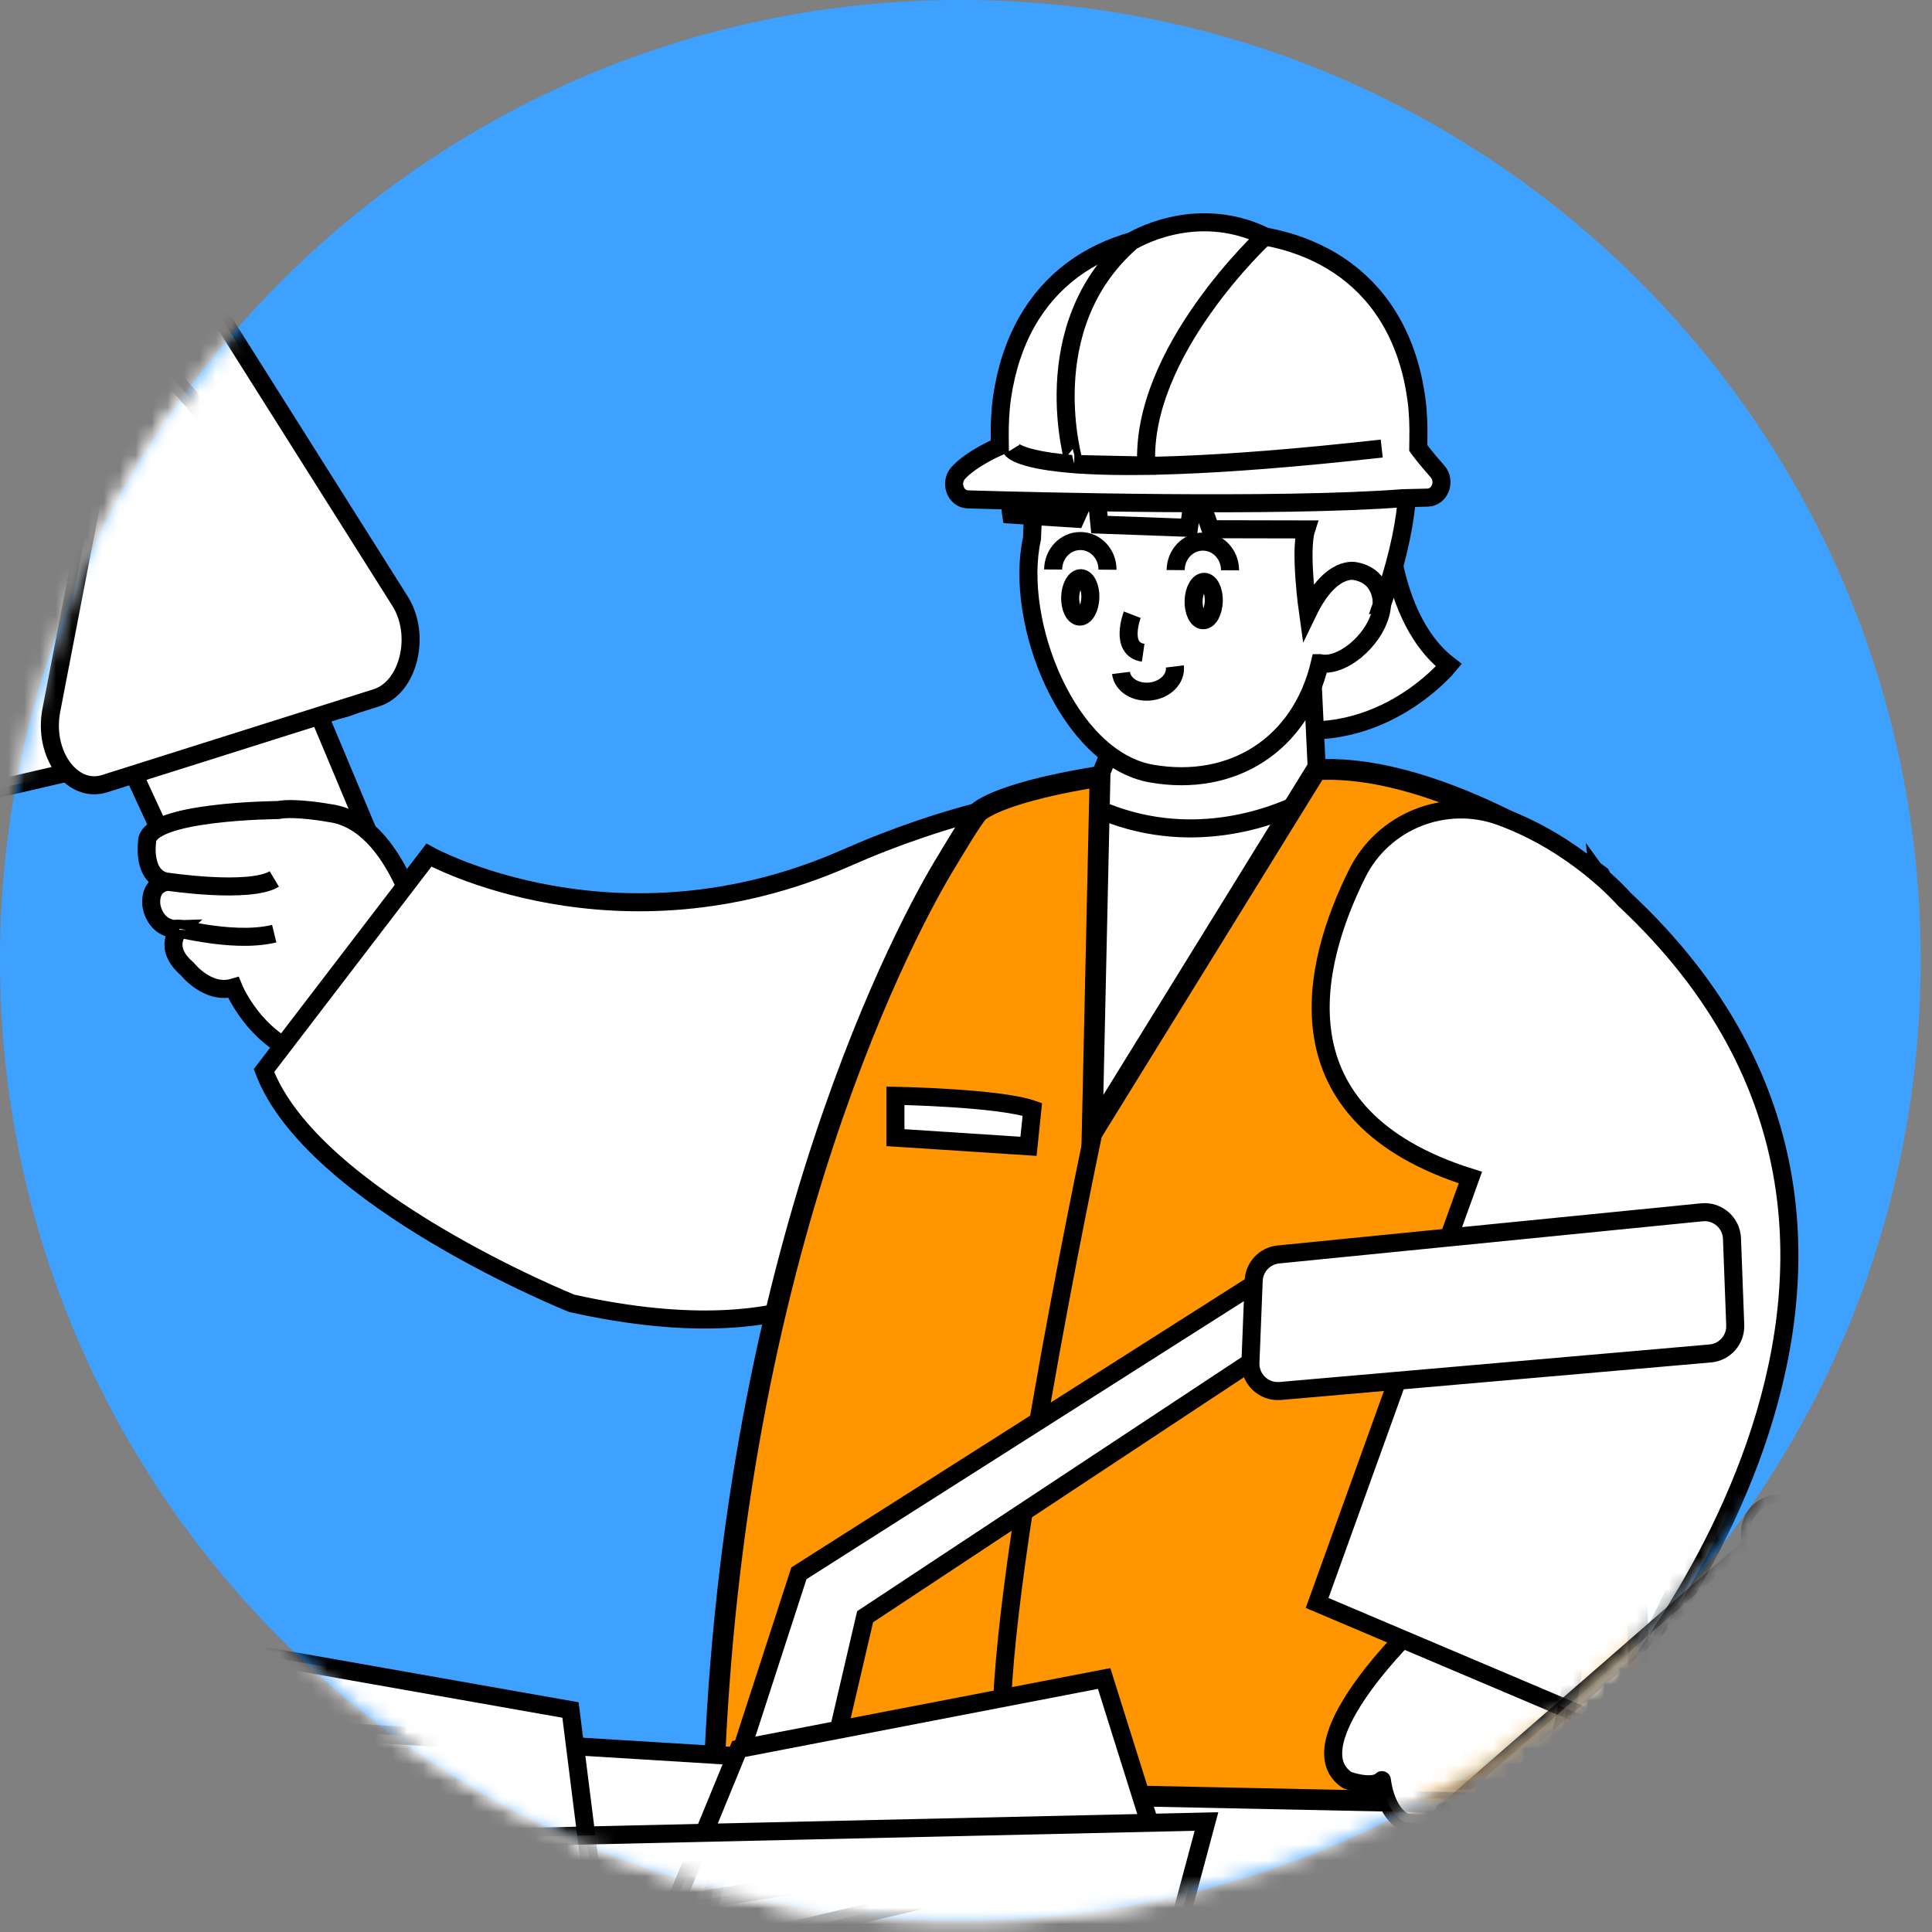 <svg width="121" height="121" viewBox="0 0 121 121" fill="none" xmlns="http://www.w3.org/2000/svg">
<rect x="0" y="0" width="121" height="121" fill="#808080" stroke="none"/>
<path d="M60.146 120.292C93.365 120.292 120.292 93.365 120.292 60.146C120.292 26.927 93.365 0 60.146 0C26.927 0 0 26.927 0 60.146C0 93.365 26.927 120.292 60.146 120.292Z" fill="#3EA1FF"/>
<mask id="mask0_46_3334" style="mask-type:luminance" maskUnits="userSpaceOnUse" x="0" y="0" width="121" height="121">
<path d="M60.146 120.292C93.365 120.292 120.292 93.365 120.292 60.146C120.292 26.927 93.365 0 60.146 0C26.927 0 0 26.927 0 60.146C0 93.365 26.927 120.292 60.146 120.292Z" fill="white"/>
</mask>
<g mask="url(#mask0_46_3334)">
<path d="M46.728 112.082C46.728 112.082 40.72 127.806 43.724 133.376C46.728 138.953 61.755 150.945 61.755 150.945L105.474 151.291L101.619 112.075H46.728V112.082Z" fill="white"/>
</g>
<mask id="mask1_46_3334" style="mask-type:luminance" maskUnits="userSpaceOnUse" x="0" y="0" width="121" height="121">
<path d="M60.146 120.292C93.365 120.292 120.292 93.365 120.292 60.146C120.292 26.927 93.365 0 60.146 0C26.927 0 0 26.927 0 60.146C0 93.365 26.927 120.292 60.146 120.292Z" fill="white"/>
</mask>
<g mask="url(#mask1_46_3334)">
<path d="M46.728 112.082C46.728 112.082 40.72 127.806 43.724 133.376C46.728 138.953 61.755 150.945 61.755 150.945L105.474 151.291L101.619 112.075H46.728V112.082Z" stroke="#241F21" stroke-width="1.13" stroke-miterlimit="10"/>
</g>
<mask id="mask2_46_3334" style="mask-type:luminance" maskUnits="userSpaceOnUse" x="0" y="0" width="121" height="121">
<path d="M60.146 120.292C93.365 120.292 120.292 93.365 120.292 60.146C120.292 26.927 93.365 0 60.146 0C26.927 0 0 26.927 0 60.146C0 93.365 26.927 120.292 60.146 120.292Z" fill="white"/>
</mask>
<g mask="url(#mask2_46_3334)">
<path d="M21.393 44.403L-1.765 49.776C-4.547 50.424 -7.027 47.92 -6.305 45.187L0.197 20.425C0.968 17.483 4.774 16.625 6.767 18.945L23.422 38.333C25.255 40.468 24.151 43.762 21.393 44.403Z" fill="white"/>
</g>
<mask id="mask3_46_3334" style="mask-type:luminance" maskUnits="userSpaceOnUse" x="0" y="0" width="121" height="121">
<path d="M60.146 120.292C93.365 120.292 120.292 93.365 120.292 60.146C120.292 26.927 93.365 0 60.146 0C26.927 0 0 26.927 0 60.146C0 93.365 26.927 120.292 60.146 120.292Z" fill="white"/>
</mask>
<g mask="url(#mask3_46_3334)">
<path d="M21.393 44.403L-1.765 49.776C-4.547 50.424 -7.027 47.92 -6.305 45.187L0.197 20.425C0.968 17.483 4.774 16.625 6.767 18.945L23.422 38.333C25.255 40.468 24.151 43.762 21.393 44.403Z" stroke="black" stroke-width="1.13"/>
</g>
<mask id="mask4_46_3334" style="mask-type:luminance" maskUnits="userSpaceOnUse" x="0" y="0" width="121" height="121">
<path d="M60.146 120.292C93.365 120.292 120.292 93.365 120.292 60.146C120.292 26.927 93.365 0 60.146 0C26.927 0 0 26.927 0 60.146C0 93.365 26.927 120.292 60.146 120.292Z" fill="white"/>
</mask>
<g mask="url(#mask4_46_3334)">
<path d="M25.379 57.66L19.173 42.855L7.316 46.168L12.628 57.666C12.628 57.66 19.37 58.703 25.379 57.66Z" fill="white"/>
</g>
<mask id="mask5_46_3334" style="mask-type:luminance" maskUnits="userSpaceOnUse" x="0" y="0" width="121" height="121">
<path d="M60.146 120.292C93.365 120.292 120.292 93.365 120.292 60.146C120.292 26.927 93.365 0 60.146 0C26.927 0 0 26.927 0 60.146C0 93.365 26.927 120.292 60.146 120.292Z" fill="white"/>
</mask>
<g mask="url(#mask5_46_3334)">
<path d="M25.379 57.66L19.173 42.855L7.316 46.168L12.628 57.666C12.628 57.66 19.37 58.703 25.379 57.66Z" stroke="black" stroke-width="1.13"/>
</g>
<mask id="mask6_46_3334" style="mask-type:luminance" maskUnits="userSpaceOnUse" x="0" y="0" width="121" height="121">
<path d="M60.146 120.292C93.365 120.292 120.292 93.365 120.292 60.146C120.292 26.927 93.365 0 60.146 0C26.927 0 0 26.927 0 60.146C0 93.365 26.927 120.292 60.146 120.292Z" fill="white"/>
</mask>
<g mask="url(#mask6_46_3334)">
<path d="M26.532 58.968C26.532 58.968 25.002 51.491 20.647 50.924C20.647 50.924 18.482 50.523 17.408 50.733C17.408 50.733 9.154 50.788 9.21 52.744C9.21 52.744 8.889 54.971 10.493 55.23C10.493 55.23 9.37 55.285 9.475 56.661C9.475 56.661 9.635 58.252 11.245 58.197C11.245 58.197 10.123 59.307 11.727 60.683C11.727 60.683 13.01 62.324 14.62 61.849C14.62 61.849 16.353 66.179 20.789 66.451L26.532 58.968Z" fill="white"/>
</g>
<mask id="mask7_46_3334" style="mask-type:luminance" maskUnits="userSpaceOnUse" x="0" y="0" width="121" height="121">
<path d="M60.146 120.292C93.365 120.292 120.292 93.365 120.292 60.146C120.292 26.927 93.365 0 60.146 0C26.927 0 0 26.927 0 60.146C0 93.365 26.927 120.292 60.146 120.292Z" fill="white"/>
</mask>
<g mask="url(#mask7_46_3334)">
<path d="M26.532 58.968C26.532 58.968 25.002 51.491 20.647 50.924C20.647 50.924 18.482 50.523 17.408 50.733C17.408 50.733 9.154 50.788 9.21 52.744C9.21 52.744 8.889 54.971 10.493 55.23C10.493 55.23 9.37 55.285 9.475 56.661C9.475 56.661 9.635 58.252 11.245 58.197C11.245 58.197 10.123 59.307 11.727 60.683C11.727 60.683 13.01 62.324 14.62 61.849C14.62 61.849 16.353 66.179 20.789 66.451L26.532 58.968Z" stroke="black" stroke-width="1.13"/>
</g>
<mask id="mask8_46_3334" style="mask-type:luminance" maskUnits="userSpaceOnUse" x="0" y="0" width="121" height="121">
<path d="M60.146 120.292C93.365 120.292 120.292 93.365 120.292 60.146C120.292 26.927 93.365 0 60.146 0C26.927 0 0 26.927 0 60.146C0 93.365 26.927 120.292 60.146 120.292Z" fill="white"/>
</mask>
<g mask="url(#mask8_46_3334)">
<path d="M23.565 43.706L6.552 49.079C4.51 49.727 2.69 47.222 3.214 44.49L7.989 19.728C8.557 16.785 11.351 15.928 12.813 18.247L25.046 37.636C26.403 39.77 25.595 43.071 23.565 43.706Z" fill="white"/>
</g>
<mask id="mask9_46_3334" style="mask-type:luminance" maskUnits="userSpaceOnUse" x="0" y="0" width="121" height="121">
<path d="M60.146 120.292C93.365 120.292 120.292 93.365 120.292 60.146C120.292 26.927 93.365 0 60.146 0C26.927 0 0 26.927 0 60.146C0 93.365 26.927 120.292 60.146 120.292Z" fill="white"/>
</mask>
<g mask="url(#mask9_46_3334)">
<path d="M23.565 43.706L6.552 49.079C4.51 49.727 2.69 47.222 3.214 44.49L7.989 19.728C8.557 16.785 11.351 15.928 12.813 18.247L25.046 37.636C26.403 39.77 25.595 43.071 23.565 43.706Z" stroke="black" stroke-width="1.13"/>
</g>
<mask id="mask10_46_3334" style="mask-type:luminance" maskUnits="userSpaceOnUse" x="0" y="0" width="121" height="121">
<path d="M60.146 120.292C93.365 120.292 120.292 93.365 120.292 60.146C120.292 26.927 93.365 0 60.146 0C26.927 0 0 26.927 0 60.146C0 93.365 26.927 120.292 60.146 120.292Z" fill="white"/>
</mask>
<g mask="url(#mask10_46_3334)">
<path d="M10.475 55.217C10.475 55.217 15.601 55.995 17.18 55.051Z" fill="white"/>
</g>
<mask id="mask11_46_3334" style="mask-type:luminance" maskUnits="userSpaceOnUse" x="0" y="0" width="121" height="121">
<path d="M60.146 120.292C93.365 120.292 120.292 93.365 120.292 60.146C120.292 26.927 93.365 0 60.146 0C26.927 0 0 26.927 0 60.146C0 93.365 26.927 120.292 60.146 120.292Z" fill="white"/>
</mask>
<g mask="url(#mask11_46_3334)">
<path d="M10.475 55.217C10.475 55.217 15.601 55.995 17.18 55.051" stroke="black" stroke-width="1.13"/>
</g>
<mask id="mask12_46_3334" style="mask-type:luminance" maskUnits="userSpaceOnUse" x="0" y="0" width="121" height="121">
<path d="M60.146 120.292C93.365 120.292 120.292 93.365 120.292 60.146C120.292 26.927 93.365 0 60.146 0C26.927 0 0 26.927 0 60.146C0 93.365 26.927 120.292 60.146 120.292Z" fill="white"/>
</mask>
<g mask="url(#mask12_46_3334)">
<path d="M72.571 49.042L77.37 48.783C77.37 48.783 104.92 42.923 109.467 83.662C109.467 83.662 107.838 98.165 99.948 107.782L81.503 100.151L88.659 83.804L72.281 75.901L55.212 78.764C55.212 78.764 51.085 85.031 35.805 81.626C35.805 81.626 19.562 75.087 16.533 67.049L26.86 53.558C26.86 53.558 38.587 60.072 52.972 53.743C59.154 51.004 65.798 49.412 72.571 49.042Z" fill="white"/>
</g>
<mask id="mask13_46_3334" style="mask-type:luminance" maskUnits="userSpaceOnUse" x="0" y="0" width="121" height="121">
<path d="M60.146 120.292C93.365 120.292 120.292 93.365 120.292 60.146C120.292 26.927 93.365 0 60.146 0C26.927 0 0 26.927 0 60.146C0 93.365 26.927 120.292 60.146 120.292Z" fill="white"/>
</mask>
<g mask="url(#mask13_46_3334)">
<path d="M72.571 49.042L77.37 48.783C77.37 48.783 104.92 42.923 109.467 83.662C109.467 83.662 107.838 98.165 99.948 107.782L81.503 100.151L88.659 83.804L72.281 75.901L55.212 78.764C55.212 78.764 51.085 85.031 35.805 81.626C35.805 81.626 19.562 75.087 16.533 67.049L26.86 53.558C26.86 53.558 38.587 60.072 52.972 53.743C59.154 51.004 65.798 49.412 72.571 49.042Z" stroke="black" stroke-width="1.13"/>
</g>
<mask id="mask14_46_3334" style="mask-type:luminance" maskUnits="userSpaceOnUse" x="0" y="0" width="121" height="121">
<path d="M60.146 120.292C93.365 120.292 120.292 93.365 120.292 60.146C120.292 26.927 93.365 0 60.146 0C26.927 0 0 26.927 0 60.146C0 93.365 26.927 120.292 60.146 120.292Z" fill="white"/>
</mask>
<g mask="url(#mask14_46_3334)">
<path d="M86.85 30.314C86.85 30.314 86.443 38.37 90.743 41.664C90.743 41.664 86.122 47.334 79.01 45.31L79.688 30.012L86.85 30.314Z" fill="white"/>
</g>
<mask id="mask15_46_3334" style="mask-type:luminance" maskUnits="userSpaceOnUse" x="0" y="0" width="121" height="121">
<path d="M60.146 120.292C93.365 120.292 120.292 93.365 120.292 60.146C120.292 26.927 93.365 0 60.146 0C26.927 0 0 26.927 0 60.146C0 93.365 26.927 120.292 60.146 120.292Z" fill="white"/>
</mask>
<g mask="url(#mask15_46_3334)">
<path d="M86.85 30.314C86.85 30.314 86.443 38.37 90.743 41.664C90.743 41.664 86.122 47.334 79.01 45.31L79.688 30.012L86.85 30.314Z" stroke="black" stroke-width="1.13"/>
</g>
<mask id="mask16_46_3334" style="mask-type:luminance" maskUnits="userSpaceOnUse" x="0" y="0" width="121" height="121">
<path d="M60.146 120.292C93.365 120.292 120.292 93.365 120.292 60.146C120.292 26.927 93.365 0 60.146 0C26.927 0 0 26.927 0 60.146C0 93.365 26.927 120.292 60.146 120.292Z" fill="white"/>
</mask>
<g mask="url(#mask16_46_3334)">
<path d="M82.218 42.91L82.489 48.604C82.52 49.301 82.138 49.943 81.509 50.258C79.664 51.17 74.458 53.188 68.714 50.646C68.196 50.418 68.856 49.264 68.844 48.703L70.059 45.742L82.218 42.91Z" fill="white"/>
</g>
<mask id="mask17_46_3334" style="mask-type:luminance" maskUnits="userSpaceOnUse" x="0" y="0" width="121" height="121">
<path d="M60.146 120.292C93.365 120.292 120.292 93.365 120.292 60.146C120.292 26.927 93.365 0 60.146 0C26.927 0 0 26.927 0 60.146C0 93.365 26.927 120.292 60.146 120.292Z" fill="white"/>
</mask>
<g mask="url(#mask17_46_3334)">
<path d="M82.218 42.91L82.489 48.604C82.52 49.301 82.138 49.943 81.509 50.258C79.664 51.17 74.458 53.188 68.714 50.646C68.196 50.418 68.856 49.264 68.844 48.703L70.059 45.742L82.218 42.91Z" stroke="black" stroke-width="1.13"/>
</g>
<mask id="mask18_46_3334" style="mask-type:luminance" maskUnits="userSpaceOnUse" x="0" y="0" width="121" height="121">
<path d="M60.146 120.292C93.365 120.292 120.292 93.365 120.292 60.146C120.292 26.927 93.365 0 60.146 0C26.927 0 0 26.927 0 60.146C0 93.365 26.927 120.292 60.146 120.292Z" fill="white"/>
</mask>
<g mask="url(#mask18_46_3334)">
<path d="M64.817 29.37L81.997 30.813L82.022 37.346C82.472 37.087 82.602 35.452 84.915 35.582C86.266 35.656 86.759 37.266 86.482 38.364C86.019 40.196 83.99 41.825 82.669 41.535H82.663C81.46 46.636 77.192 49.332 72.127 48.45C66.871 47.537 63.484 38.919 64.632 33.731L64.817 29.37Z" fill="white"/>
</g>
<mask id="mask19_46_3334" style="mask-type:luminance" maskUnits="userSpaceOnUse" x="0" y="0" width="121" height="121">
<path d="M60.146 120.292C93.365 120.292 120.292 93.365 120.292 60.146C120.292 26.927 93.365 0 60.146 0C26.927 0 0 26.927 0 60.146C0 93.365 26.927 120.292 60.146 120.292Z" fill="white"/>
</mask>
<g mask="url(#mask19_46_3334)">
<path d="M64.817 29.37L81.997 30.813L82.022 37.346C82.472 37.087 82.602 35.452 84.915 35.582C86.266 35.656 86.759 37.266 86.482 38.364C86.019 40.196 83.99 41.825 82.669 41.535H82.663C81.46 46.636 77.192 49.332 72.127 48.45C66.871 47.537 63.484 38.919 64.632 33.731L64.817 29.37Z" stroke="black" stroke-width="1.13"/>
</g>
<mask id="mask20_46_3334" style="mask-type:luminance" maskUnits="userSpaceOnUse" x="0" y="0" width="121" height="121">
<path d="M60.146 120.292C93.365 120.292 120.292 93.365 120.292 60.146C120.292 26.927 93.365 0 60.146 0C26.927 0 0 26.927 0 60.146C0 93.365 26.927 120.292 60.146 120.292Z" fill="white"/>
</mask>
<g mask="url(#mask20_46_3334)">
<path d="M84.902 35.773C84.902 35.773 83.366 35.329 81.916 38.333C81.916 38.333 81.374 34.496 81.805 33.157L75.816 33.145L74.829 30.369L74.465 33.059L68.857 32.855L68.555 29.839L67.364 32.485L63.33 32.226C63.33 32.226 61.189 18.371 76.223 18.044C76.223 18.044 93.477 18.574 86.537 37.901C86.543 37.901 86.685 36.118 84.902 35.773Z" fill="white"/>
</g>
<mask id="mask21_46_3334" style="mask-type:luminance" maskUnits="userSpaceOnUse" x="0" y="0" width="121" height="121">
<path d="M60.146 120.292C93.365 120.292 120.292 93.365 120.292 60.146C120.292 26.927 93.365 0 60.146 0C26.927 0 0 26.927 0 60.146C0 93.365 26.927 120.292 60.146 120.292Z" fill="white"/>
</mask>
<g mask="url(#mask21_46_3334)">
<path d="M84.902 35.773C84.902 35.773 83.366 35.329 81.916 38.333C81.916 38.333 81.374 34.496 81.805 33.157L75.816 33.145L74.829 30.369L74.465 33.059L68.857 32.855L68.555 29.839L67.364 32.485L63.33 32.226C63.33 32.226 61.189 18.371 76.223 18.044C76.223 18.044 93.477 18.574 86.537 37.901C86.543 37.901 86.685 36.118 84.902 35.773Z" stroke="black" stroke-width="1.13"/>
</g>
<mask id="mask22_46_3334" style="mask-type:luminance" maskUnits="userSpaceOnUse" x="0" y="0" width="121" height="121">
<path d="M60.146 120.292C93.365 120.292 120.292 93.365 120.292 60.146C120.292 26.927 93.365 0 60.146 0C26.927 0 0 26.927 0 60.146C0 93.365 26.927 120.292 60.146 120.292Z" fill="white"/>
</mask>
<g mask="url(#mask22_46_3334)">
<path d="M70.912 38.5C70.912 38.5 70.079 40.659 71.596 40.881Z" fill="white"/>
</g>
<mask id="mask23_46_3334" style="mask-type:luminance" maskUnits="userSpaceOnUse" x="0" y="0" width="121" height="121">
<path d="M60.146 120.292C93.365 120.292 120.292 93.365 120.292 60.146C120.292 26.927 93.365 0 60.146 0C26.927 0 0 26.927 0 60.146C0 93.365 26.927 120.292 60.146 120.292Z" fill="white"/>
</mask>
<g mask="url(#mask23_46_3334)">
<path d="M70.912 38.5C70.912 38.5 70.079 40.659 71.596 40.881" stroke="black" stroke-width="1.13"/>
</g>
<mask id="mask24_46_3334" style="mask-type:luminance" maskUnits="userSpaceOnUse" x="0" y="0" width="121" height="121">
<path d="M60.146 120.292C93.365 120.292 120.292 93.365 120.292 60.146C120.292 26.927 93.365 0 60.146 0C26.927 0 0 26.927 0 60.146C0 93.365 26.927 120.292 60.146 120.292Z" fill="white"/>
</mask>
<g mask="url(#mask24_46_3334)">
<path d="M70.207 42.145C70.3 42.898 71.132 43.416 72.064 43.305C72.995 43.194 73.674 42.491 73.581 41.738" fill="white"/>
</g>
<mask id="mask25_46_3334" style="mask-type:luminance" maskUnits="userSpaceOnUse" x="0" y="0" width="121" height="121">
<path d="M60.146 120.292C93.365 120.292 120.292 93.365 120.292 60.146C120.292 26.927 93.365 0 60.146 0C26.927 0 0 26.927 0 60.146C0 93.365 26.927 120.292 60.146 120.292Z" fill="white"/>
</mask>
<g mask="url(#mask25_46_3334)">
<path d="M70.207 42.145C70.3 42.898 71.132 43.416 72.064 43.305C72.995 43.194 73.674 42.491 73.581 41.738" stroke="black" stroke-width="1.13"/>
</g>
<mask id="mask26_46_3334" style="mask-type:luminance" maskUnits="userSpaceOnUse" x="0" y="0" width="121" height="121">
<path d="M60.146 120.292C93.365 120.292 120.292 93.365 120.292 60.146C120.292 26.927 93.365 0 60.146 0C26.927 0 0 26.927 0 60.146C0 93.365 26.927 120.292 60.146 120.292Z" fill="white"/>
</mask>
<g mask="url(#mask26_46_3334)">
<path d="M77.036 35.718C77.042 34.73 76.284 33.922 75.34 33.922C74.402 33.916 73.637 34.718 73.631 35.705" fill="white"/>
</g>
<mask id="mask27_46_3334" style="mask-type:luminance" maskUnits="userSpaceOnUse" x="0" y="0" width="121" height="121">
<path d="M60.146 120.292C93.365 120.292 120.292 93.365 120.292 60.146C120.292 26.927 93.365 0 60.146 0C26.927 0 0 26.927 0 60.146C0 93.365 26.927 120.292 60.146 120.292Z" fill="white"/>
</mask>
<g mask="url(#mask27_46_3334)">
<path d="M77.036 35.718C77.042 34.73 76.284 33.922 75.34 33.922C74.402 33.916 73.637 34.718 73.631 35.705" stroke="black" stroke-width="1.13"/>
</g>
<mask id="mask28_46_3334" style="mask-type:luminance" maskUnits="userSpaceOnUse" x="0" y="0" width="121" height="121">
<path d="M60.146 120.292C93.365 120.292 120.292 93.365 120.292 60.146C120.292 26.927 93.365 0 60.146 0C26.927 0 0 26.927 0 60.146C0 93.365 26.927 120.292 60.146 120.292Z" fill="white"/>
</mask>
<g mask="url(#mask28_46_3334)">
<path d="M69.362 35.681C69.368 34.694 68.61 33.885 67.666 33.885C66.728 33.879 65.963 34.681 65.957 35.668" fill="white"/>
</g>
<mask id="mask29_46_3334" style="mask-type:luminance" maskUnits="userSpaceOnUse" x="0" y="0" width="121" height="121">
<path d="M60.146 120.292C93.365 120.292 120.292 93.365 120.292 60.146C120.292 26.927 93.365 0 60.146 0C26.927 0 0 26.927 0 60.146C0 93.365 26.927 120.292 60.146 120.292Z" fill="white"/>
</mask>
<g mask="url(#mask29_46_3334)">
<path d="M69.362 35.681C69.368 34.694 68.61 33.885 67.666 33.885C66.728 33.879 65.963 34.681 65.957 35.668" stroke="black" stroke-width="1.13"/>
</g>
<mask id="mask30_46_3334" style="mask-type:luminance" maskUnits="userSpaceOnUse" x="0" y="0" width="121" height="121">
<path d="M60.146 120.292C93.365 120.292 120.292 93.365 120.292 60.146C120.292 26.927 93.365 0 60.146 0C26.927 0 0 26.927 0 60.146C0 93.365 26.927 120.292 60.146 120.292Z" fill="white"/>
</mask>
<g mask="url(#mask30_46_3334)">
<path d="M74.755 37.624C74.736 38.29 75.001 38.833 75.347 38.845C75.699 38.858 75.995 38.327 76.019 37.661C76.038 36.995 75.773 36.452 75.427 36.439C75.076 36.433 74.773 36.964 74.755 37.624Z" fill="white"/>
</g>
<mask id="mask31_46_3334" style="mask-type:luminance" maskUnits="userSpaceOnUse" x="0" y="0" width="121" height="121">
<path d="M60.146 120.292C93.365 120.292 120.292 93.365 120.292 60.146C120.292 26.927 93.365 0 60.146 0C26.927 0 0 26.927 0 60.146C0 93.365 26.927 120.292 60.146 120.292Z" fill="white"/>
</mask>
<g mask="url(#mask31_46_3334)">
<path d="M74.755 37.624C74.736 38.29 75.001 38.833 75.347 38.845C75.699 38.858 75.995 38.327 76.019 37.661C76.038 36.995 75.773 36.452 75.427 36.439C75.076 36.433 74.773 36.964 74.755 37.624Z" stroke="black" stroke-width="1.13"/>
</g>
<mask id="mask32_46_3334" style="mask-type:luminance" maskUnits="userSpaceOnUse" x="0" y="0" width="121" height="121">
<path d="M60.146 120.292C93.365 120.292 120.292 93.365 120.292 60.146C120.292 26.927 93.365 0 60.146 0C26.927 0 0 26.927 0 60.146C0 93.365 26.927 120.292 60.146 120.292Z" fill="white"/>
</mask>
<g mask="url(#mask32_46_3334)">
<path d="M67.024 37.395C67.006 38.062 67.271 38.605 67.617 38.617C67.968 38.629 68.264 38.099 68.289 37.432C68.308 36.766 68.042 36.224 67.697 36.211C67.345 36.205 67.043 36.736 67.024 37.395Z" fill="white"/>
</g>
<mask id="mask33_46_3334" style="mask-type:luminance" maskUnits="userSpaceOnUse" x="0" y="0" width="121" height="121">
<path d="M60.146 120.292C93.365 120.292 120.292 93.365 120.292 60.146C120.292 26.927 93.365 0 60.146 0C26.927 0 0 26.927 0 60.146C0 93.365 26.927 120.292 60.146 120.292Z" fill="white"/>
</mask>
<g mask="url(#mask33_46_3334)">
<path d="M67.024 37.395C67.006 38.062 67.271 38.605 67.617 38.617C67.968 38.629 68.264 38.099 68.289 37.432C68.308 36.766 68.042 36.224 67.697 36.211C67.345 36.205 67.043 36.736 67.024 37.395Z" stroke="black" stroke-width="1.13"/>
</g>
<mask id="mask34_46_3334" style="mask-type:luminance" maskUnits="userSpaceOnUse" x="0" y="0" width="121" height="121">
<path d="M60.146 120.292C93.365 120.292 120.292 93.365 120.292 60.146C120.292 26.927 93.365 0 60.146 0C26.927 0 0 26.927 0 60.146C0 93.365 26.927 120.292 60.146 120.292Z" fill="white"/>
</mask>
<g mask="url(#mask34_46_3334)">
<path d="M90.028 29.524C89.189 28.58 88.825 28.056 88.825 28.056L88.831 27.587C88.849 26.711 88.825 25.835 88.707 24.978C87.696 17.637 82.286 14.33 75.629 14.565C69.121 14.349 63.828 17.618 62.761 24.867C62.638 25.73 62.601 26.606 62.613 27.476L62.619 27.945C62.619 27.945 60.849 28.691 60.01 29.629C59.467 30.233 59.843 31.251 60.614 31.276C64.655 31.393 80.065 31.8 87.881 31.202C88.479 31.183 88.997 31.177 89.404 31.165C90.182 31.153 90.57 30.135 90.028 29.524Z" fill="white"/>
</g>
<mask id="mask35_46_3334" style="mask-type:luminance" maskUnits="userSpaceOnUse" x="0" y="0" width="121" height="121">
<path d="M60.146 120.292C93.365 120.292 120.292 93.365 120.292 60.146C120.292 26.927 93.365 0 60.146 0C26.927 0 0 26.927 0 60.146C0 93.365 26.927 120.292 60.146 120.292Z" fill="white"/>
</mask>
<g mask="url(#mask35_46_3334)">
<path d="M90.028 29.524C89.189 28.58 88.825 28.056 88.825 28.056L88.831 27.587C88.849 26.711 88.825 25.835 88.707 24.978C87.696 17.637 82.286 14.33 75.629 14.565C69.121 14.349 63.828 17.618 62.761 24.867C62.638 25.73 62.601 26.606 62.613 27.476L62.619 27.945C62.619 27.945 60.849 28.691 60.01 29.629C59.467 30.233 59.843 31.251 60.614 31.276C64.655 31.393 80.065 31.8 87.881 31.202C88.479 31.183 88.997 31.177 89.404 31.165C90.182 31.153 90.57 30.135 90.028 29.524Z" stroke="black" stroke-width="1.13"/>
</g>
<mask id="mask36_46_3334" style="mask-type:luminance" maskUnits="userSpaceOnUse" x="0" y="0" width="121" height="121">
<path d="M60.146 120.292C93.365 120.292 120.292 93.365 120.292 60.146C120.292 26.927 93.365 0 60.146 0C26.927 0 0 26.927 0 60.146C0 93.365 26.927 120.292 60.146 120.292Z" fill="white"/>
</mask>
<g mask="url(#mask36_46_3334)">
<path d="M63.373 28.148C63.373 28.148 64.804 30.523 86.537 28.093Z" fill="white"/>
</g>
<mask id="mask37_46_3334" style="mask-type:luminance" maskUnits="userSpaceOnUse" x="0" y="0" width="121" height="121">
<path d="M60.146 120.292C93.365 120.292 120.292 93.365 120.292 60.146C120.292 26.927 93.365 0 60.146 0C26.927 0 0 26.927 0 60.146C0 93.365 26.927 120.292 60.146 120.292Z" fill="white"/>
</mask>
<g mask="url(#mask37_46_3334)">
<path d="M63.373 28.148C63.373 28.148 64.804 30.523 86.537 28.093" stroke="black" stroke-width="1.13"/>
</g>
<mask id="mask38_46_3334" style="mask-type:luminance" maskUnits="userSpaceOnUse" x="0" y="0" width="121" height="121">
<path d="M60.146 120.292C93.365 120.292 120.292 93.365 120.292 60.146C120.292 26.927 93.365 0 60.146 0C26.927 0 0 26.927 0 60.146C0 93.365 26.927 120.292 60.146 120.292Z" fill="white"/>
</mask>
<g mask="url(#mask38_46_3334)">
<path d="M70.862 15.12C70.862 15.12 74.804 12.652 79.221 14.799C79.221 14.799 71.399 22.029 71.793 29.154L67.284 29.061C67.29 29.061 64.675 20.511 70.862 15.12Z" fill="white"/>
</g>
<mask id="mask39_46_3334" style="mask-type:luminance" maskUnits="userSpaceOnUse" x="0" y="0" width="121" height="121">
<path d="M60.146 120.292C93.365 120.292 120.292 93.365 120.292 60.146C120.292 26.927 93.365 0 60.146 0C26.927 0 0 26.927 0 60.146C0 93.365 26.927 120.292 60.146 120.292Z" fill="white"/>
</mask>
<g mask="url(#mask39_46_3334)">
<path d="M70.862 15.12C70.862 15.12 74.804 12.652 79.221 14.799C79.221 14.799 71.399 22.029 71.793 29.154L67.284 29.061C67.29 29.061 64.675 20.511 70.862 15.12Z" stroke="black" stroke-width="1.13"/>
</g>
<mask id="mask40_46_3334" style="mask-type:luminance" maskUnits="userSpaceOnUse" x="0" y="0" width="121" height="121">
<path d="M60.146 120.292C93.365 120.292 120.292 93.365 120.292 60.146C120.292 26.927 93.365 0 60.146 0C26.927 0 0 26.927 0 60.146C0 93.365 26.927 120.292 60.146 120.292Z" fill="white"/>
</mask>
<g mask="url(#mask40_46_3334)">
<path d="M11.227 58.228C10.376 57.845 14.392 59.153 17.174 58.474Z" fill="white"/>
</g>
<mask id="mask41_46_3334" style="mask-type:luminance" maskUnits="userSpaceOnUse" x="0" y="0" width="121" height="121">
<path d="M60.146 120.292C93.365 120.292 120.292 93.365 120.292 60.146C120.292 26.927 93.365 0 60.146 0C26.927 0 0 26.927 0 60.146C0 93.365 26.927 120.292 60.146 120.292Z" fill="white"/>
</mask>
<g mask="url(#mask41_46_3334)">
<path d="M11.227 58.228C10.376 57.845 14.392 59.153 17.174 58.474" stroke="black" stroke-width="1.13"/>
</g>
<mask id="mask42_46_3334" style="mask-type:luminance" maskUnits="userSpaceOnUse" x="0" y="0" width="121" height="121">
<path d="M60.146 120.292C93.365 120.292 120.292 93.365 120.292 60.146C120.292 26.927 93.365 0 60.146 0C26.927 0 0 26.927 0 60.146C0 93.365 26.927 120.292 60.146 120.292Z" fill="white"/>
</mask>
<g mask="url(#mask42_46_3334)">
<path d="M82.446 48.209L68.4 70.948L68.894 48.623C68.894 48.623 63.267 49.431 61.343 50.794C61.01 51.029 59.468 53.65 59.258 53.996C57.105 57.494 45.803 77.956 44.699 111.934L102.804 113.137C102.804 113.137 102.242 74.76 100.182 54.785C100.188 54.792 90.379 47.753 82.446 48.209Z" fill="#FF9500"/>
</g>
<mask id="mask43_46_3334" style="mask-type:luminance" maskUnits="userSpaceOnUse" x="0" y="0" width="121" height="121">
<path d="M60.146 120.292C93.365 120.292 120.292 93.365 120.292 60.146C120.292 26.927 93.365 0 60.146 0C26.927 0 0 26.927 0 60.146C0 93.365 26.927 120.292 60.146 120.292Z" fill="white"/>
</mask>
<g mask="url(#mask43_46_3334)">
<path d="M82.446 48.209L68.4 70.948L68.894 48.623C68.894 48.623 63.267 49.431 61.343 50.794C61.01 51.029 59.468 53.65 59.258 53.996C57.105 57.494 45.803 77.956 44.699 111.934L102.804 113.137C102.804 113.137 102.242 74.76 100.182 54.785C100.188 54.792 90.379 47.753 82.446 48.209Z" stroke="black" stroke-width="1.3" stroke-miterlimit="10"/>
</g>
<mask id="mask44_46_3334" style="mask-type:luminance" maskUnits="userSpaceOnUse" x="0" y="0" width="121" height="121">
<path d="M60.146 120.292C93.365 120.292 120.292 93.365 120.292 60.146C120.292 26.927 93.365 0 60.146 0C26.927 0 0 26.927 0 60.146C0 93.365 26.927 120.292 60.146 120.292Z" fill="white"/>
</mask>
<g mask="url(#mask44_46_3334)">
<path d="M68.475 70.948C68.475 70.948 61.664 103.143 62.88 110.108" stroke="black" stroke-width="1.13"/>
</g>
<mask id="mask45_46_3334" style="mask-type:luminance" maskUnits="userSpaceOnUse" x="0" y="0" width="121" height="121">
<path d="M60.146 120.292C93.365 120.292 120.292 93.365 120.292 60.146C120.292 26.927 93.365 0 60.146 0C26.927 0 0 26.927 0 60.146C0 93.365 26.927 120.292 60.146 120.292Z" fill="white"/>
</mask>
<g mask="url(#mask45_46_3334)">
<path d="M56.08 68.628C56.08 68.628 62.557 68.746 64.655 69.48L64.414 71.793L56.08 71.25V68.628Z" fill="white"/>
</g>
<mask id="mask46_46_3334" style="mask-type:luminance" maskUnits="userSpaceOnUse" x="0" y="0" width="121" height="121">
<path d="M60.146 120.292C93.365 120.292 120.292 93.365 120.292 60.146C120.292 26.927 93.365 0 60.146 0C26.927 0 0 26.927 0 60.146C0 93.365 26.927 120.292 60.146 120.292Z" fill="white"/>
</mask>
<g mask="url(#mask46_46_3334)">
<path d="M56.08 68.628C56.08 68.628 62.557 68.746 64.655 69.48L64.414 71.793L56.08 71.25V68.628Z" stroke="black" stroke-width="1.13"/>
</g>
<mask id="mask47_46_3334" style="mask-type:luminance" maskUnits="userSpaceOnUse" x="0" y="0" width="121" height="121">
<path d="M60.146 120.292C93.365 120.292 120.292 93.365 120.292 60.146C120.292 26.927 93.365 0 60.146 0C26.927 0 0 26.927 0 60.146C0 93.365 26.927 120.292 60.146 120.292Z" fill="white"/>
</mask>
<g mask="url(#mask47_46_3334)">
<path d="M88.103 95.821C88.103 95.821 87.585 97.258 88.041 101.083C88.041 101.083 86.554 102.865 88.041 102.458C88.041 102.458 81.095 109.324 84.377 111.489C84.377 111.489 85.956 112.075 86.548 111.489C86.548 111.489 86.746 113.587 88.041 114.136C88.041 114.136 90.126 114.506 90.447 113.451C90.447 113.451 91.767 115.826 93.599 114.827C93.599 114.827 98.164 114.037 98.8 101.169L88.103 95.821Z" fill="white"/>
</g>
<mask id="mask48_46_3334" style="mask-type:luminance" maskUnits="userSpaceOnUse" x="0" y="0" width="121" height="121">
<path d="M60.146 120.292C93.365 120.292 120.292 93.365 120.292 60.146C120.292 26.927 93.365 0 60.146 0C26.927 0 0 26.927 0 60.146C0 93.365 26.927 120.292 60.146 120.292Z" fill="white"/>
</mask>
<g mask="url(#mask48_46_3334)">
<path d="M88.103 95.821C88.103 95.821 87.585 97.258 88.041 101.083C88.041 101.083 86.554 102.865 88.041 102.458C88.041 102.458 81.095 109.324 84.377 111.489C84.377 111.489 85.956 112.075 86.548 111.489C86.548 111.489 86.746 113.587 88.041 114.136C88.041 114.136 90.126 114.506 90.447 113.451C90.447 113.451 91.767 115.826 93.599 114.827C93.599 114.827 98.164 114.037 98.8 101.169L88.103 95.821Z" stroke="black" stroke-width="1.13" stroke-linecap="round" stroke-linejoin="round"/>
</g>
<mask id="mask49_46_3334" style="mask-type:luminance" maskUnits="userSpaceOnUse" x="0" y="0" width="121" height="121">
<path d="M60.146 120.292C93.365 120.292 120.292 93.365 120.292 60.146C120.292 26.927 93.365 0 60.146 0C26.927 0 0 26.927 0 60.146C0 93.365 26.927 120.292 60.146 120.292Z" fill="white"/>
</mask>
<g mask="url(#mask49_46_3334)">
<path d="M92.089 73.749L82.49 100.392L99.905 107.776C99.905 107.776 126.018 78.961 101.719 56.309C101.719 56.309 98.745 52.867 93.958 51.127C90.504 49.875 86.642 51.423 85.013 54.681C82.176 60.368 79.727 69.862 92.089 73.749Z" fill="white"/>
</g>
<mask id="mask50_46_3334" style="mask-type:luminance" maskUnits="userSpaceOnUse" x="0" y="0" width="121" height="121">
<path d="M60.146 120.292C93.365 120.292 120.292 93.365 120.292 60.146C120.292 26.927 93.365 0 60.146 0C26.927 0 0 26.927 0 60.146C0 93.365 26.927 120.292 60.146 120.292Z" fill="white"/>
</mask>
<g mask="url(#mask50_46_3334)">
<path d="M92.089 73.749L82.49 100.392L99.905 107.776C99.905 107.776 126.018 78.961 101.719 56.309C101.719 56.309 98.745 52.867 93.958 51.127C90.504 49.875 86.642 51.423 85.013 54.681C82.176 60.368 79.727 69.862 92.089 73.749Z" stroke="black" stroke-width="1.13"/>
</g>
<mask id="mask51_46_3334" style="mask-type:luminance" maskUnits="userSpaceOnUse" x="0" y="0" width="121" height="121">
<path d="M60.146 120.292C93.365 120.292 120.292 93.365 120.292 60.146C120.292 26.927 93.365 0 60.146 0C26.927 0 0 26.927 0 60.146C0 93.365 26.927 120.292 60.146 120.292Z" fill="white"/>
</mask>
<g mask="url(#mask51_46_3334)">
<path d="M79.64 84.433L54.181 101.255L51.757 111.65L45.785 111.619L50.035 98.535L78.684 80.325L79.64 84.433Z" fill="white"/>
</g>
<mask id="mask52_46_3334" style="mask-type:luminance" maskUnits="userSpaceOnUse" x="0" y="0" width="121" height="121">
<path d="M60.146 120.292C93.365 120.292 120.292 93.365 120.292 60.146C120.292 26.927 93.365 0 60.146 0C26.927 0 0 26.927 0 60.146C0 93.365 26.927 120.292 60.146 120.292Z" fill="white"/>
</mask>
<g mask="url(#mask52_46_3334)">
<path d="M79.64 84.433L54.181 101.255L51.757 111.65L45.785 111.619L50.035 98.535L78.684 80.325L79.64 84.433Z" stroke="black" stroke-width="1.13"/>
</g>
<mask id="mask53_46_3334" style="mask-type:luminance" maskUnits="userSpaceOnUse" x="0" y="0" width="121" height="121">
<path d="M60.146 120.292C93.365 120.292 120.292 93.365 120.292 60.146C120.292 26.927 93.365 0 60.146 0C26.927 0 0 26.927 0 60.146C0 93.365 26.927 120.292 60.146 120.292Z" fill="white"/>
</mask>
<g mask="url(#mask53_46_3334)">
<path d="M62.62 116.042L53.885 110.465L20.234 108.399L18.025 123.068L62.62 116.042Z" fill="white"/>
</g>
<mask id="mask54_46_3334" style="mask-type:luminance" maskUnits="userSpaceOnUse" x="0" y="0" width="121" height="121">
<path d="M60.146 120.292C93.365 120.292 120.292 93.365 120.292 60.146C120.292 26.927 93.365 0 60.146 0C26.927 0 0 26.927 0 60.146C0 93.365 26.927 120.292 60.146 120.292Z" fill="white"/>
</mask>
<g mask="url(#mask54_46_3334)">
<path d="M62.62 116.042L53.885 110.465L20.234 108.399L18.025 123.068L62.62 116.042Z" stroke="black" stroke-width="1.13"/>
</g>
<mask id="mask55_46_3334" style="mask-type:luminance" maskUnits="userSpaceOnUse" x="0" y="0" width="121" height="121">
<path d="M60.146 120.292C93.365 120.292 120.292 93.365 120.292 60.146C120.292 26.927 93.365 0 60.146 0C26.927 0 0 26.927 0 60.146C0 93.365 26.927 120.292 60.146 120.292Z" fill="white"/>
</mask>
<g mask="url(#mask55_46_3334)">
<path d="M20.659 118.429L16.84 108.467L-19.753 109.127L-21.48 121.094L20.659 118.429Z" fill="white"/>
</g>
<mask id="mask56_46_3334" style="mask-type:luminance" maskUnits="userSpaceOnUse" x="0" y="0" width="121" height="121">
<path d="M60.146 120.292C93.365 120.292 120.292 93.365 120.292 60.146C120.292 26.927 93.365 0 60.146 0C26.927 0 0 26.927 0 60.146C0 93.365 26.927 120.292 60.146 120.292Z" fill="white"/>
</mask>
<g mask="url(#mask56_46_3334)">
<path d="M20.659 118.429L16.84 108.467L-19.753 109.127L-21.48 121.094L20.659 118.429Z" stroke="black" stroke-width="1.13"/>
</g>
<mask id="mask57_46_3334" style="mask-type:luminance" maskUnits="userSpaceOnUse" x="0" y="0" width="121" height="121">
<path d="M60.146 120.292C93.365 120.292 120.292 93.365 120.292 60.146C120.292 26.927 93.365 0 60.146 0C26.927 0 0 26.927 0 60.146C0 93.365 26.927 120.292 60.146 120.292Z" fill="white"/>
</mask>
<g mask="url(#mask57_46_3334)">
<path d="M-6.693 113.075L-3.683 100.139L35.73 107.097L37.667 122.501L-3.004 120.946L-6.693 113.075Z" fill="white"/>
</g>
<mask id="mask58_46_3334" style="mask-type:luminance" maskUnits="userSpaceOnUse" x="0" y="0" width="121" height="121">
<path d="M60.146 120.292C93.365 120.292 120.292 93.365 120.292 60.146C120.292 26.927 93.365 0 60.146 0C26.927 0 0 26.927 0 60.146C0 93.365 26.927 120.292 60.146 120.292Z" fill="white"/>
</mask>
<g mask="url(#mask58_46_3334)">
<path d="M-6.693 113.075L-3.683 100.139L35.73 107.097L37.667 122.501L-3.004 120.946L-6.693 113.075Z" stroke="black" stroke-width="1.13"/>
</g>
<mask id="mask59_46_3334" style="mask-type:luminance" maskUnits="userSpaceOnUse" x="0" y="0" width="121" height="121">
<path d="M60.146 120.292C93.365 120.292 120.292 93.365 120.292 60.146C120.292 26.927 93.365 0 60.146 0C26.927 0 0 26.927 0 60.146C0 93.365 26.927 120.292 60.146 120.292Z" fill="white"/>
</mask>
<g mask="url(#mask59_46_3334)">
<path d="M40.732 122.994L46.26 109.54L69.152 105.123L72.422 115.536L40.732 122.994Z" fill="white"/>
</g>
<mask id="mask60_46_3334" style="mask-type:luminance" maskUnits="userSpaceOnUse" x="0" y="0" width="121" height="121">
<path d="M60.146 120.292C93.365 120.292 120.292 93.365 120.292 60.146C120.292 26.927 93.365 0 60.146 0C26.927 0 0 26.927 0 60.146C0 93.365 26.927 120.292 60.146 120.292Z" fill="white"/>
</mask>
<g mask="url(#mask60_46_3334)">
<path d="M40.732 122.994L46.26 109.54L69.152 105.123L72.422 115.536L40.732 122.994Z" stroke="black" stroke-width="1.13"/>
</g>
<mask id="mask61_46_3334" style="mask-type:luminance" maskUnits="userSpaceOnUse" x="0" y="0" width="121" height="121">
<path d="M60.146 120.292C93.365 120.292 120.292 93.365 120.292 60.146C120.292 26.927 93.365 0 60.146 0C26.927 0 0 26.927 0 60.146C0 93.365 26.927 120.292 60.146 120.292Z" fill="white"/>
</mask>
<g mask="url(#mask61_46_3334)">
<path d="M75.562 114.08L61.849 165.195L21.153 164.739L-0.142 169.84L-30.135 116.461L75.562 114.08Z" fill="white"/>
</g>
<mask id="mask62_46_3334" style="mask-type:luminance" maskUnits="userSpaceOnUse" x="0" y="0" width="121" height="121">
<path d="M60.146 120.292C93.365 120.292 120.292 93.365 120.292 60.146C120.292 26.927 93.365 0 60.146 0C26.927 0 0 26.927 0 60.146C0 93.365 26.927 120.292 60.146 120.292Z" fill="white"/>
</mask>
<g mask="url(#mask62_46_3334)">
<path d="M75.562 114.08L61.849 165.195L21.153 164.739L-0.142 169.84L-30.135 116.461L75.562 114.08Z" stroke="black" stroke-width="1.13"/>
</g>
<mask id="mask63_46_3334" style="mask-type:luminance" maskUnits="userSpaceOnUse" x="0" y="0" width="121" height="121">
<path d="M60.146 120.292C93.365 120.292 120.292 93.365 120.292 60.146C120.292 26.927 93.365 0 60.146 0C26.927 0 0 26.927 0 60.146C0 93.365 26.927 120.292 60.146 120.292Z" fill="white"/>
</mask>
<g mask="url(#mask63_46_3334)">
<path d="M60.886 183.628C60.004 185.738 57.425 186.57 55.451 185.386L28.259 167.941C27.741 167.607 27.987 166.818 28.604 166.83L64.242 167.546C64.902 167.558 65.377 168.193 65.192 168.823L60.886 183.628ZM109.768 96.727L90.885 113.18L66.931 162.931L20.603 162.506L-22.178 173.054L-21.765 176.392L20.585 167.071L54.748 189.013C54.748 189.013 61.163 192.122 63.717 184.374L68.8 167.046L94.278 115.875L112.235 100.139L109.768 96.727Z" fill="white"/>
</g>
<mask id="mask64_46_3334" style="mask-type:luminance" maskUnits="userSpaceOnUse" x="0" y="0" width="121" height="121">
<path d="M60.146 120.292C93.365 120.292 120.292 93.365 120.292 60.146C120.292 26.927 93.365 0 60.146 0C26.927 0 0 26.927 0 60.146C0 93.365 26.927 120.292 60.146 120.292Z" fill="white"/>
</mask>
<g mask="url(#mask64_46_3334)">
<path d="M60.886 183.628C60.004 185.738 57.425 186.57 55.451 185.386L28.259 167.941C27.741 167.607 27.987 166.818 28.604 166.83L64.242 167.546C64.902 167.558 65.377 168.193 65.192 168.823L60.886 183.628ZM109.768 96.727L90.885 113.18L66.931 162.931L20.603 162.506L-22.178 173.054L-21.765 176.392L20.585 167.071L54.748 189.013C54.748 189.013 61.163 192.122 63.717 184.374L68.8 167.046L94.278 115.875L112.235 100.139L109.768 96.727Z" stroke="black" stroke-width="1.13"/>
</g>
<mask id="mask65_46_3334" style="mask-type:luminance" maskUnits="userSpaceOnUse" x="0" y="0" width="121" height="121">
<path d="M60.146 120.292C93.365 120.292 120.292 93.365 120.292 60.146C120.292 26.927 93.365 0 60.146 0C26.927 0 0 26.927 0 60.146C0 93.365 26.927 120.292 60.146 120.292Z" fill="white"/>
</mask>
<g mask="url(#mask65_46_3334)">
<path d="M78.518 80.201L78.314 85.34C78.271 86.37 79.147 87.203 80.177 87.116L107.11 84.766C108.023 84.686 108.708 83.909 108.677 82.996L108.473 77.567C108.436 76.58 107.573 75.827 106.586 75.926L80.066 78.566C79.209 78.653 78.555 79.35 78.518 80.201Z" fill="white"/>
</g>
<mask id="mask66_46_3334" style="mask-type:luminance" maskUnits="userSpaceOnUse" x="0" y="0" width="121" height="121">
<path d="M60.146 120.292C93.365 120.292 120.292 93.365 120.292 60.146C120.292 26.927 93.365 0 60.146 0C26.927 0 0 26.927 0 60.146C0 93.365 26.927 120.292 60.146 120.292Z" fill="white"/>
</mask>
<g mask="url(#mask66_46_3334)">
<path d="M78.518 80.201L78.314 85.34C78.271 86.37 79.147 87.203 80.177 87.116L107.11 84.766C108.023 84.686 108.708 83.909 108.677 82.996L108.473 77.567C108.436 76.58 107.573 75.827 106.586 75.926L80.066 78.566C79.209 78.653 78.555 79.35 78.518 80.201Z" stroke="black" stroke-width="1.13"/>
</g>
<mask id="mask67_46_3334" style="mask-type:luminance" maskUnits="userSpaceOnUse" x="0" y="0" width="121" height="121">
<path d="M60.146 120.292C93.365 120.292 120.292 93.365 120.292 60.146C120.292 26.927 93.365 0 60.146 0C26.927 0 0 26.927 0 60.146C0 93.365 26.927 120.292 60.146 120.292Z" fill="white"/>
</mask>
<g mask="url(#mask67_46_3334)">
<path d="M109.615 95.882L109.417 100.885C109.374 101.959 110.287 102.822 111.355 102.73L138.146 100.392C139.09 100.312 139.805 99.497 139.774 98.553L139.571 93.261C139.534 92.237 138.633 91.453 137.615 91.558L111.219 94.186C110.337 94.272 109.652 95 109.615 95.882Z" fill="white"/>
</g>
<mask id="mask68_46_3334" style="mask-type:luminance" maskUnits="userSpaceOnUse" x="0" y="0" width="121" height="121">
<path d="M60.146 120.292C93.365 120.292 120.292 93.365 120.292 60.146C120.292 26.927 93.365 0 60.146 0C26.927 0 0 26.927 0 60.146C0 93.365 26.927 120.292 60.146 120.292Z" fill="white"/>
</mask>
<g mask="url(#mask68_46_3334)">
<path d="M109.615 95.882L109.417 100.885C109.374 101.959 110.287 102.822 111.355 102.73L138.146 100.392C139.09 100.312 139.805 99.497 139.774 98.553L139.571 93.261C139.534 92.237 138.633 91.453 137.615 91.558L111.219 94.186C110.337 94.272 109.652 95 109.615 95.882Z" stroke="black" stroke-width="1.13"/>
</g>
</svg>
